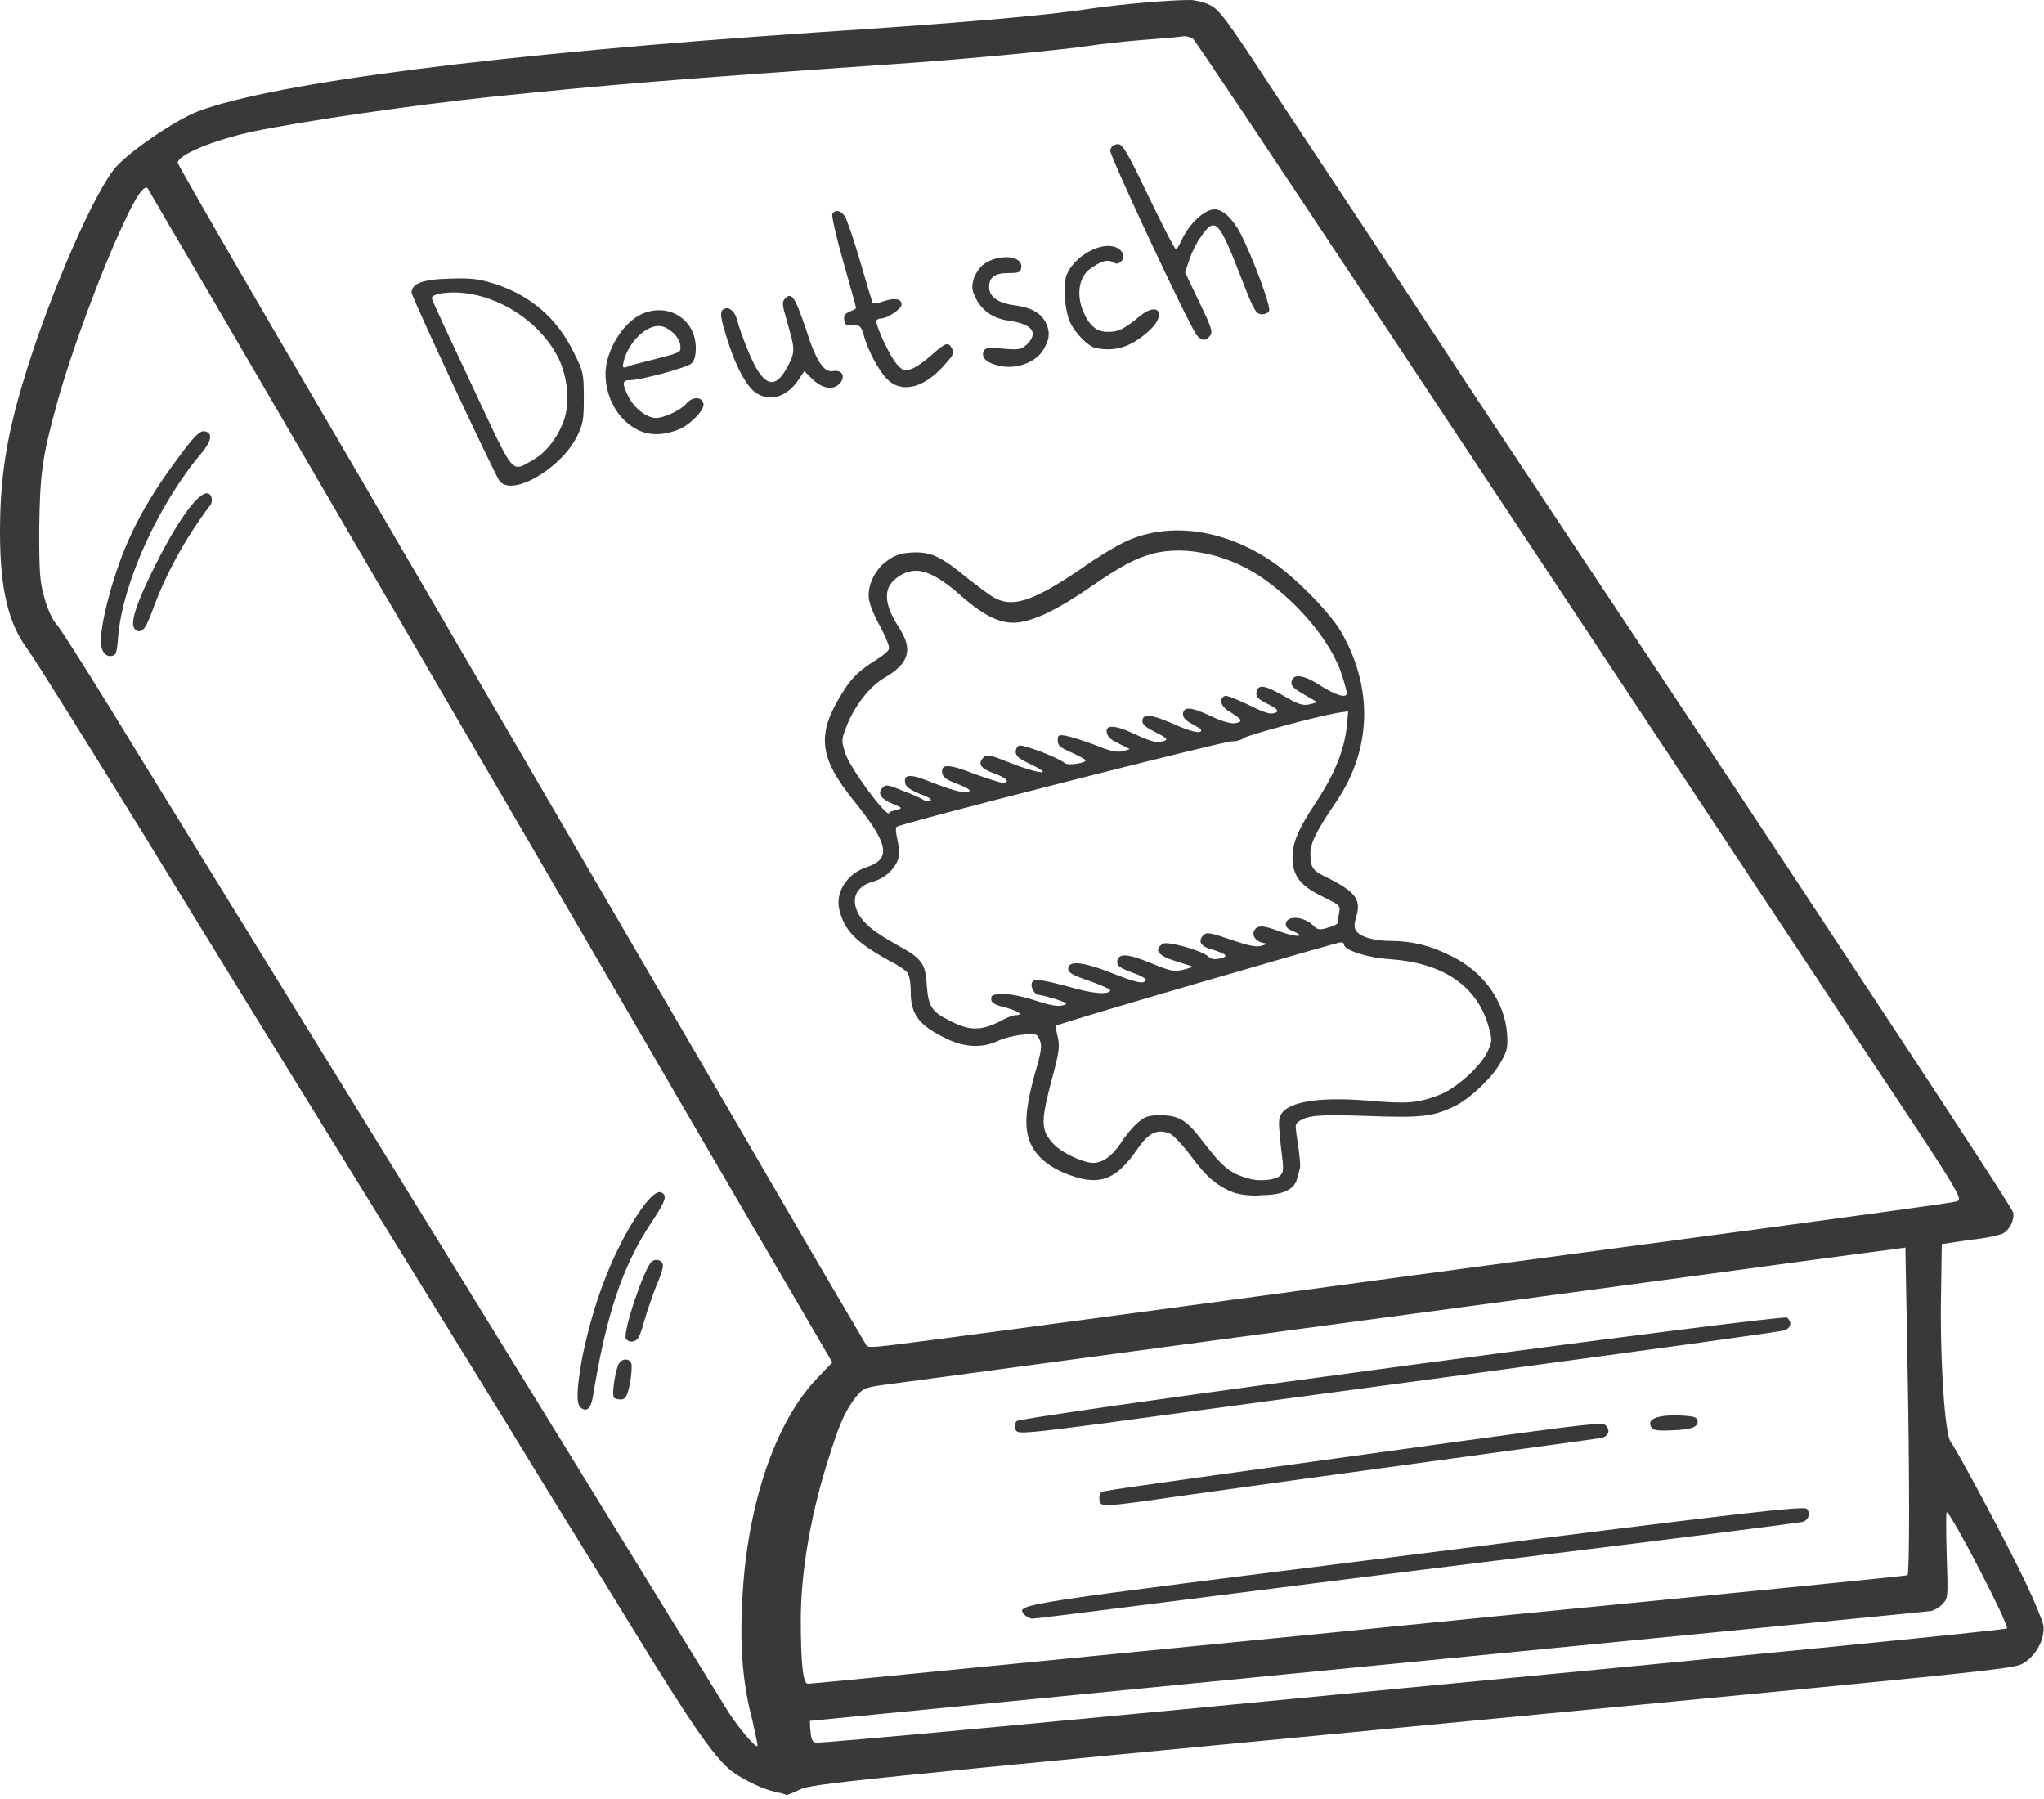 <svg width="292" height="257" viewBox="0 0 292 257" fill="none" xmlns="http://www.w3.org/2000/svg">
<path d="M170.9 47.8C169.4 45.5 158.5 22.2 158.6 21.5C158.7 21 159 20.7 159.6 20.6C160.3 20.5 160.8 21.2 164.1 28.1C166.1 32.2 167.8 35.6 168 35.6C168.1 35.6 168.5 35 168.8 34.3C169.9 31.9 172.1 29.9 173.5 29.9C174.7 29.9 176.1 31.2 177.3 33.5C179 36.9 181.6 43.8 181.3 44.4C181.2 44.7 180.7 44.9 180.2 44.9C179.4 44.8 179.1 44.3 177.4 39.9C174.1 31.4 173.6 30.8 171.5 33.9C170.9 34.7 170.2 36.2 169.9 37.1L169.3 38.9L171.3 43.1C173 46.6 173.3 47.4 172.9 47.9C172.3 48.8 171.6 48.7 170.9 47.8ZM156.5 49.7C155.5 49.5 153.7 47.7 152.9 46.1C152.1 44.4 151.8 40.6 152.4 39.2C153.4 36.8 156.8 34.7 159 35.2C160.2 35.4 160.9 36.6 160.2 37.3C159.8 37.7 159.5 37.8 158.9 37.4C158.1 37 157.1 37.4 155.6 38.5C154.1 39.7 153.8 42.1 154.7 44.4C155.6 46.5 156.6 47.4 158.3 47.4C159.8 47.4 160.6 47 162.9 45.1C165.5 43 166.7 44.9 164.2 47.2C161.7 49.5 159.4 50.3 156.5 49.7ZM142.2 52.1C140.8 51.7 140.2 51 140.5 50.2C140.7 49.7 141.1 49.6 143.3 49.8C145.6 50 145.9 49.9 146.7 49.2C148.4 47.5 147.5 46.3 144.1 45.8C141.9 45.5 140.3 44.4 139.4 42.6C138.8 41.4 138.8 41 139.1 39.8C139.4 39 140 38.1 140.6 37.7C142.8 36.2 146.1 36.5 145.9 38.2C145.8 38.9 145.6 39 144.1 39C142.1 39 141.3 39.6 141.3 41C141.3 42.4 142.6 43.3 144.9 43.6C147.3 43.9 148.6 44.7 149.3 45.9C150 47.2 150 48.2 149.3 49.5C148.3 51.8 144.9 53 142.2 52.1ZM127 54.4C125.8 53.4 124.1 50.4 123.4 47.9C123 46.5 122.8 46.4 121.8 46.5C120.9 46.5 120.7 46.4 120.6 45.7C120.5 45.1 120.7 44.8 121.4 44.5C121.9 44.3 122.3 44.1 122.3 44C122.3 43.9 121.5 41 120.5 37.5C119.5 34 118.8 30.9 118.9 30.6C119.2 29.9 120.1 30 120.7 30.9C121 31.4 122 34.3 122.9 37.4C123.8 40.5 124.6 43.2 124.7 43.3C124.8 43.4 125.5 43.3 126.3 43C127.9 42.5 128.8 42.7 128.8 43.5C128.8 44.1 126.8 45.5 125.8 45.5C125.4 45.5 125.2 45.7 125.2 45.9C125.2 46.8 127.2 51 128.1 52C129 53 129.2 53 130.2 52.7C130.8 52.5 132.1 51.6 133.1 50.7C135.1 48.9 135.5 48.8 136 49.8C136.3 50.4 136.2 50.7 135.2 51.8C132.3 55.3 129.1 56.2 127 54.4ZM108.3 56.3C106.9 55.6 105.3 52.8 104.1 49.1C102.9 45.4 102.7 44.4 103.5 44.1C104.2 43.8 105 44.5 105.3 45.7C105.8 47.6 107.4 51.7 108.3 53C109.8 55.3 111.1 55.1 112.6 52.2C113.6 50.2 113.6 49.9 112.4 45.8C111.7 43.4 111.7 43.1 112.2 42.6C113.1 41.7 113.6 42.5 115.1 46.9C116.5 51.4 117.7 53.3 119 53C120.2 52.8 120.8 53.6 120.1 54.6C119.2 55.8 117.6 55.6 116.1 54.2L114.9 53L114.1 54.2C112.6 56.5 110.3 57.4 108.3 56.3ZM92.4 51.6C97.4 50.3 97.2 50.4 97.2 49.5C97.2 48.3 95.8 46.9 94.5 46.6C92.5 46.2 89.8 48.8 89.1 51.6C88.9 52.5 88.9 52.6 89.6 52.4C89.9 52.2 91.2 51.9 92.4 51.6ZM91.1 61.4C88.3 60 86.5 56.8 86.5 53.4C86.5 50.1 89 46 91.8 44.8C95.6 43.2 99.4 45.7 99.4 49.7C99.4 50.8 99.2 51.5 98.8 51.9C98.2 52.5 91.5 54.3 90 54.3C88.9 54.3 88.8 54.7 89.8 56.7C90.6 58.3 92.4 59.7 93.7 59.7C94.9 59.7 97.2 58.6 98 57.7C98.9 56.6 100.3 56.6 100.5 57.7C100.6 58.5 99 60.3 97.3 61.2C95 62.2 92.9 62.3 91.1 61.4ZM76.3 65.6C78 64.6 79.6 62.6 80.5 60.2C81.5 57.6 81.1 53.6 79.6 50.8C77.2 46.3 72.3 42.9 67.3 42C64.6 41.5 61.6 41.9 61.7 42.6C61.7 42.9 64.3 48.4 67.4 55C73.7 68.4 72.9 67.5 76.3 65.6ZM71.3 68.6C70.3 67 58.8 42.4 58.8 41.8C58.8 40.5 60.4 39.9 64.2 39.8C67 39.7 68.2 39.8 70.2 40.4C75.6 42 79.6 45.4 82 50.4C83.3 53 83.4 53.3 83.4 56.8C83.4 60 83.3 60.6 82.4 62.4C80 67.1 72.9 71.1 71.3 68.6ZM128.1 115.7C129 115.4 128.9 115.4 127.5 114.8C125.8 114.1 125.3 113.3 126.1 112.5C126.6 112 126.9 112.1 129.1 113C130.5 113.5 131.7 114.1 132 114.3C132.2 114.5 132.6 114.5 132.9 114.4C133.2 114.2 132.6 113.8 131.4 113.4C130 112.8 129.4 112.4 129.3 111.8C129.1 110.5 130.1 110.5 133.5 111.9C136.6 113.1 138.5 113.5 138.5 112.9C138.5 112.7 137.6 112.3 136.6 111.9C135.2 111.4 134.7 111 134.6 110.4C134.4 109.1 135.5 109.1 139.1 110.5C141 111.2 142.9 111.8 143.2 111.8C144.4 111.8 143.8 111.1 142.1 110.5C140.1 109.8 139.6 109.1 140.5 108.2C141 107.7 141.4 107.8 144.4 109C148.5 110.6 150.7 110.8 147.3 109.2C145.6 108.4 145.1 108 145.1 107.4C145.1 107 145.3 106.6 145.6 106.5C146.1 106.3 151.2 108.2 152.1 109C152.6 109.4 155.1 109 155.1 108.6C155.1 108.5 154.2 108 153.1 107.5C151.5 106.8 151.1 106.5 151.1 105.8C151.1 105 151.2 104.9 152.3 105.1C152.9 105.2 154.8 105.8 156.4 106.4C158.6 107.3 159.6 107.5 160.4 107.3L161.4 107L159.8 106.2C158.7 105.7 158.2 105.2 158.1 104.6C157.9 103.5 159.3 103.5 162.2 104.9C164.6 106 165.4 106.2 166.4 105.8C166.9 105.6 166.5 105.3 165.1 104.6C163.7 103.9 163.2 103.5 163.2 103C163.2 101.9 164.4 102 167.4 103.3C170.1 104.5 171.6 104.9 171.6 104.3C171.6 104.1 171 103.8 170.3 103.4C169.5 103 169 102.5 169 102.1C169 100.9 170 100.9 172.8 102.2C174.5 103 175.8 103.4 176.4 103.3C177.6 103.1 177.5 102.8 175.9 101.8C174.4 101 174 99.8 175 99.4C175.3 99.3 176.7 99.9 178.2 100.6C180 101.5 181.2 102 181.8 101.9C182.9 101.7 182.7 101.3 180.8 100.4C179.7 99.8 179.4 99.5 179.5 98.9C179.7 97.7 180.6 97.8 183.4 99.4C185.6 100.7 186.2 100.8 187.1 100.6L188.2 100.3L186.3 99.2C184.9 98.4 184.4 98 184.5 97.4C184.7 96.2 186.1 96.3 188.6 97.9C190.8 99.3 192.4 99.8 192.4 99C192.4 98.8 192.1 97.6 191.7 96.4C190.3 92 185.9 86.5 180.7 82.8C175.9 79.3 169.4 77.8 164.6 79.1C162.1 79.8 160.2 80.8 155.7 83.9C151.2 87 147.9 88.6 145.5 88.9C143.1 89.2 140.7 88.1 137.3 85.1C133.2 81.5 130.9 80.8 128.6 82.2C126.1 83.7 126.1 86 128.4 89.6C130.5 92.8 129.9 94.8 126.2 96.9C124.2 98.1 121.9 101 120.8 104.1C120.2 105.7 120.2 105.9 120.8 107.7C121.4 109.6 126.2 116.2 127 116.2C127 115.9 127.6 115.8 128.1 115.7ZM143.2 145.7C143.9 145.3 144.8 145 145.1 145C146.3 145 145.5 144.4 143.6 143.9C142 143.5 141.6 143.2 141.6 142.7C141.6 142.1 141.8 142 143.6 142C144.7 142 146.7 142.5 148.2 143C150 143.6 151.2 143.8 151.8 143.6C152.6 143.4 152.6 143.3 150.8 142.7C149.7 142.4 148.7 142.1 148.4 142.1C147.8 142.1 147.2 141 147.4 140.4C147.6 139.7 148.8 139.9 152.9 141C156.3 142 158.6 142.1 158.6 141.4C158.6 141.3 157.3 140.7 155.6 140.1C153.2 139.3 152.6 138.9 152.6 138.4C152.6 137.2 154.5 137.3 158.6 138.9C162.4 140.4 163.4 140.6 163.7 140C163.8 139.8 162.9 139.3 161.7 138.9C159.9 138.2 159.6 138 159.6 137.3C159.8 136.1 161.1 136.2 164.5 137.6C167.4 138.8 167.8 138.8 169.1 138.5L170.5 138.1L168 137.3C165.4 136.5 164.8 135.7 166.1 134.8C166.8 134.4 171.5 135.7 172.6 136.6C173 137 173.5 137.1 174.3 136.9C175.6 136.6 175.3 136.3 173.1 135.6C171.5 135.2 171.1 134.4 171.9 133.6C172.4 133.1 172.8 133.2 175.8 134.2C178.4 135.1 179.4 135.3 180.2 135.1C181.1 134.8 181.2 134.8 180.5 134.7C179.5 134.5 178.9 133.8 179.1 133.1C179.5 132.1 180.3 132.1 182.7 133C185.1 133.9 186.8 133.9 184.7 133C183.9 132.7 183.6 132.3 183.7 131.9C183.9 130.7 186.3 130.9 187.6 132.2C188.2 132.8 188.5 132.9 189.7 132.5C190.5 132.3 191.1 132 191.1 131.8C191.1 131.6 191.2 131 191.3 130.4C191.5 129.3 191.4 129.3 189.2 128.2C186.1 126.7 185 125.5 184.7 123.4C184.4 120.9 185.2 118.8 188 114.6C190.7 110.5 192 107.2 192.4 103.8L192.6 101.6L191.2 101.8C188.1 102.3 178.3 105 177.7 105.4C177.4 105.7 176.6 105.9 175.9 105.9C174.7 105.9 128.6 117.6 128.1 118.1C127.9 118.2 128 119.1 128.2 119.9C128.4 120.8 128.5 121.9 128.4 122.4C128 124 126.5 125.4 124.8 125.9C122.2 126.6 121.4 128.5 122.8 130.8C123.6 132.1 125 133.2 128.2 135C131.7 136.9 132.2 137.6 132.4 140.7C132.6 143.7 133.1 144.5 135.5 145.7C138.5 147.3 140.2 147.3 143.2 145.7ZM182.9 167.9C183.4 167.4 183.4 167 183 163.9C182.8 162 182.6 160.1 182.8 159.7C183.3 157.5 187.8 156.6 195.3 157.2C200.9 157.7 202.5 157.6 205.6 156.4C208 155.5 211.7 152.2 212.6 150C213.2 148.6 213.2 148.5 212.5 146.1C210.7 140.6 205.9 137.5 198.5 137C195.3 136.8 192 135.7 192 134.9C192 134.7 191.8 134.6 191.5 134.6C191 134.6 151.1 146.2 150.9 146.5C150.8 146.6 150.9 147.3 151.1 148.1C151.4 149.3 151.3 150.2 150.6 152.9C148.6 160.3 148.6 161.3 150.5 163.4C151.6 164.6 154.7 166.1 156.2 166.1C157.5 166.1 158.9 165.1 160.1 163.3C160.7 162.3 161.8 161 162.5 160.4C163.5 159.5 164 159.3 165.7 159.3C168.3 159.3 169.4 159.9 171.5 162.6C174.6 166.7 175.7 167.6 178.3 168.3C179.7 168.8 182.2 168.6 182.9 167.9ZM176.4 170.4C174 169.5 172.4 168.2 170.2 165.2C169 163.6 167.6 162.1 167.1 161.9C165.3 161.2 164.1 161.8 162.5 164.1C159.7 168.2 157.5 169.2 153.9 168.2C150.9 167.3 148.9 166 147.7 164.2C146.2 161.9 146.3 159 147.8 153.5C148.8 150.1 148.9 149.3 148.5 148.5C148.1 147.6 148 147.6 146 147.8C144.9 147.9 143.3 148.3 142.5 148.7C140.4 149.7 137.9 149.6 135.5 148.5C131.3 146.5 130.1 145 130.1 141.6C130.1 140.4 129.9 139.2 129.6 138.9C129.4 138.6 128.2 137.8 127 137.2C122.3 134.6 120.6 132.9 119.9 129.9C119.3 127.5 121 124.8 123.7 123.9C127.4 122.7 127 120.6 122 114.4C116.9 108.1 116.6 104.8 120.5 98.7C121.8 96.6 123 95.6 125.4 94.1C126.2 93.6 126.9 93 127 92.7C127.1 92.4 126.6 91.1 125.8 89.6C125 88.2 124.3 86.5 124.2 85.9C123.8 84.2 124.6 82.2 125.9 80.8C127.4 79.4 128.6 78.9 130.9 78.9C133.2 78.9 134.7 79.7 138.1 82.5C139.5 83.6 141.2 84.9 141.9 85.3C144.6 86.9 147.6 85.9 154.5 81.2C156.6 79.7 159.4 78 160.7 77.4C166.8 74.5 174.6 75.5 181.4 80C184.8 82.2 189.8 87.3 191.5 90.1C196.2 98.1 196 107 190.9 114.5C188.1 118.6 187.2 120.4 187.2 121.9C187.2 124 187.5 124.4 189.9 125.5C193.8 127.5 194.5 128.6 193.7 131.1C193.5 131.9 193.4 132.4 193.7 132.9C194.2 133.8 196.3 134.4 198.7 134.4C201.5 134.4 204.2 135 207 136.4C211.8 138.6 214.9 142.9 215.3 147.6C215.4 149.5 215.4 150 214.4 151.7C213.3 153.8 210.2 156.7 208.2 157.8C204.9 159.5 203.2 159.7 195.3 159.4C189.3 159.2 187.7 159.3 186.5 159.7C185.5 160.1 185.1 160.4 185.1 160.9C185.1 161.3 185.3 162.7 185.5 164C185.7 165.4 185.8 166.6 185.7 166.9C185.6 167.1 185.5 167.8 185.3 168.3C185 169.9 183.2 170.7 180.3 170.7C178.9 170.9 177.1 170.6 176.4 170.4ZM179.4 185.2C205.9 181.6 239.1 177.2 253.1 175.3C267.1 173.4 279 171.8 279.5 171.6C280.5 171.3 280.5 171.2 264.3 146.9C232.5 98.9 219.3 78.9 195.3 42.7C181.9 22.5 170.7 5.7 170.4 5.5C170.1 5.3 169.4 5.1 168.9 5.2C168.4 5.3 165.9 5.5 163.3 5.7C160.7 5.9 157.1 6.3 155.2 6.6C151.7 7.1 139.6 8.3 129.9 9C95.2 11.4 87.1 12.1 70.5 13.8C59 15 43.3 17.3 36.1 18.8C30.5 20 25.2 22.2 25.4 23.3C25.5 23.6 31.5 34.1 38.8 46.6C50.7 66.9 63.6 89 111.5 171.2C118.1 182.6 123.7 192 123.8 192.2C124 192.5 125.1 192.4 127.6 192.1C129.5 191.9 152.8 188.8 179.4 185.2ZM236 204C235 202.7 236.8 202 240.4 202.2C241.9 202.3 242.4 202.4 242.5 202.9C242.7 203.8 241.7 204.2 238.9 204.3C237.1 204.4 236.2 204.3 236 204ZM145.2 204.4C144.9 204.1 144.9 203.5 145.2 203C145.6 202.3 254.7 187.7 255.3 188.2C256 188.8 255.9 189.6 255 190C254.6 190.2 234.8 192.9 211.1 196.1C187.4 199.3 163.4 202.5 157.7 203.3C147 204.7 145.6 204.8 145.2 204.4ZM157.3 214.8C156.9 214.4 157 213.3 157.4 213.1C157.7 212.9 162.7 212.2 207.6 206C226.7 203.4 228.9 203.1 229.4 203.6C230.1 204.3 229.8 205.2 228.7 205.4C228.2 205.5 217.1 207 204 208.8C190.9 210.6 175.5 212.7 169.9 213.5C159.6 215 157.8 215.2 157.3 214.8ZM146.3 230.6C145.1 229.1 144.8 229.2 202.3 222C249.3 216 257.7 215.1 258.1 215.5C258.7 216.1 258.4 217.2 257.4 217.4C257 217.5 239.9 219.7 219.5 222.2C199.1 224.7 174.7 227.8 165.3 229C155.9 230.2 147.9 231.2 147.5 231.2C147.1 231.2 146.6 230.9 146.3 230.6ZM136.1 238.5C147.2 237.4 182.4 234 214.3 230.8C246.2 227.7 272.4 225.1 272.5 225C272.8 224.7 272.8 210.9 272.5 194.9L272.2 178.2L266.2 179C262.9 179.4 230.8 183.8 194.8 188.6C158.8 193.4 128 197.6 126.3 197.8C123.5 198.2 123.3 198.3 122.3 199.5C120.9 201.3 120 203.1 118.6 207.6C115.9 215.8 114.4 224.3 114.4 231.4C114.4 237.4 114.7 240.5 115.4 240.5C115.7 240.5 125 239.6 136.1 238.5ZM201.8 241C248.3 236.6 286.6 232.8 286.7 232.6C287.1 232.2 278.7 216 278.1 216C278 216 278 218.8 278.1 222.1C278.3 228.2 278.3 228.3 277.5 229.1C277.1 229.6 276.3 230 275.9 230.1C275.4 230.2 239.2 233.7 195.4 238C151.6 242.3 115.7 245.8 115.7 245.8C115.7 245.9 115.7 246.6 115.8 247.4C115.9 248.5 116.1 248.9 116.6 248.9C116.9 249.1 155.2 245.5 201.8 241ZM19.1 89.6C18.7 88.6 19.6 85.9 22.2 80.7C26 73.1 29.4 68.9 30.2 71C30.3 71.3 30.3 71.9 30 72.2C26.6 76.7 23.8 81.8 22 86.6C21.5 88 20.9 89.4 20.7 89.6C20.2 90.4 19.4 90.3 19.1 89.6ZM14.7 93C14.1 91.9 14.5 88.9 15.8 84.3C17.8 77.3 20.5 72 25.6 65.2C27.8 62.2 28.6 61.5 29.2 61.6C30.4 61.8 30.3 62.9 28.8 64.7C22.7 71.9 17.6 83.1 16.9 90.7C16.7 93.3 16.6 93.6 15.9 93.7C15.4 93.8 15 93.5 14.7 93ZM89.4 191.2C89 190.1 92 181.2 93.1 180.2C93.7 179.7 94.7 180 94.7 180.8C94.7 181.2 94.3 182.5 93.7 183.8C93.2 185.1 92.4 187.4 92 188.8C91.4 191 91.1 191.5 90.4 191.6C90 191.7 89.6 191.5 89.4 191.2ZM87.7 199.6C87.4 199.2 87.8 196.3 88.3 195C88.7 194 89.9 193.9 90.2 194.8C90.3 195.1 90.2 196.4 90 197.6C89.6 199.4 89.4 199.8 88.8 199.9C88.3 199.9 87.8 199.8 87.7 199.6ZM82.9 201C82.3 200.4 82.4 198.4 83.1 194.3C84.5 187.2 86.7 181.1 89.6 175.9C91.8 172 93.6 170 94.4 170.3C95.4 170.7 95.1 171.5 93.2 174.4C88.9 180.8 86.6 187.8 84.7 199.5C84.4 201.2 83.8 201.8 82.9 201ZM107.5 245.8C106.2 240.9 105.7 235.8 106 229.5C106.5 215.6 110.6 203.2 116.8 196.8L118.9 194.6L97.7 158.3C86.1 138.3 66.8 105.2 54.9 84.8C43 64.4 30.6 43.1 27.3 37.5C24 31.9 21.2 27.1 21.1 26.9C20.6 26.4 19.5 27.9 17.7 31.8C14.4 38.8 10.2 50.2 8.2 57.4C6 65.3 5.7 67.7 5.6 75.7C5.6 82.2 5.7 83.1 6.4 85.6C6.8 87.1 7.6 88.7 8.1 89.2C8.6 89.7 14.1 98.4 20.3 108.6C36.3 134.6 61.7 175.7 83.4 211C93.6 227.6 102.7 242.3 103.6 243.8C105 246.2 107.9 249.7 108.2 249.4C108.3 249.3 107.9 247.7 107.5 245.8ZM110.6 255.9C108.8 255.5 106 254.1 104.4 252.9C101.9 250.8 98.7 246.2 90.5 232.8C85.8 225.1 77.5 211.8 72.3 203.2C67 194.6 56.7 177.9 49.4 166.1C42.1 154.3 29.2 133.4 20.9 119.8C12.5 106.2 4.9 94 3.9 92.7C1.2 89 0 84.2 0 76C0 68.8 0.8 63 3.1 55.2C6.3 44.2 12.7 28.9 16.2 24.3C17.8 22.1 24.9 17.2 28.3 15.9C39.3 11.8 71 7.7 117 4.6C137 3.3 149.7 2.2 156 1.2C160.2 0.6 167 0 170 0C170.7 0 172 0.3 172.8 0.7C174.1 1.3 175 2.4 181.4 12.2C185.3 18.1 198.8 38.4 211.2 57.3C223.7 76.1 238 97.7 243 105.2C248 112.7 260 130.9 269.7 145.6C279.4 160.3 287.5 172.7 287.6 173.2C287.8 174.2 287.1 175.7 286.1 176.2C285.7 176.4 283.6 176.9 281.4 177.1L277.4 177.7L277.3 184.3C277.1 193.6 277.8 205 278.7 206C279.5 207 286.6 220.2 289.4 226.1C290.6 228.6 291.7 231.3 291.9 232.1C292.2 234 290.9 236.5 289 237.6C287.6 238.4 284.5 238.7 201.8 246.6C121.9 254.2 115.9 254.8 114.3 255.6C113.3 256.1 112.4 256.4 112.3 256.4C112.1 256.2 111.4 256.1 110.6 255.9Z" fill="#393939"/>
</svg>
